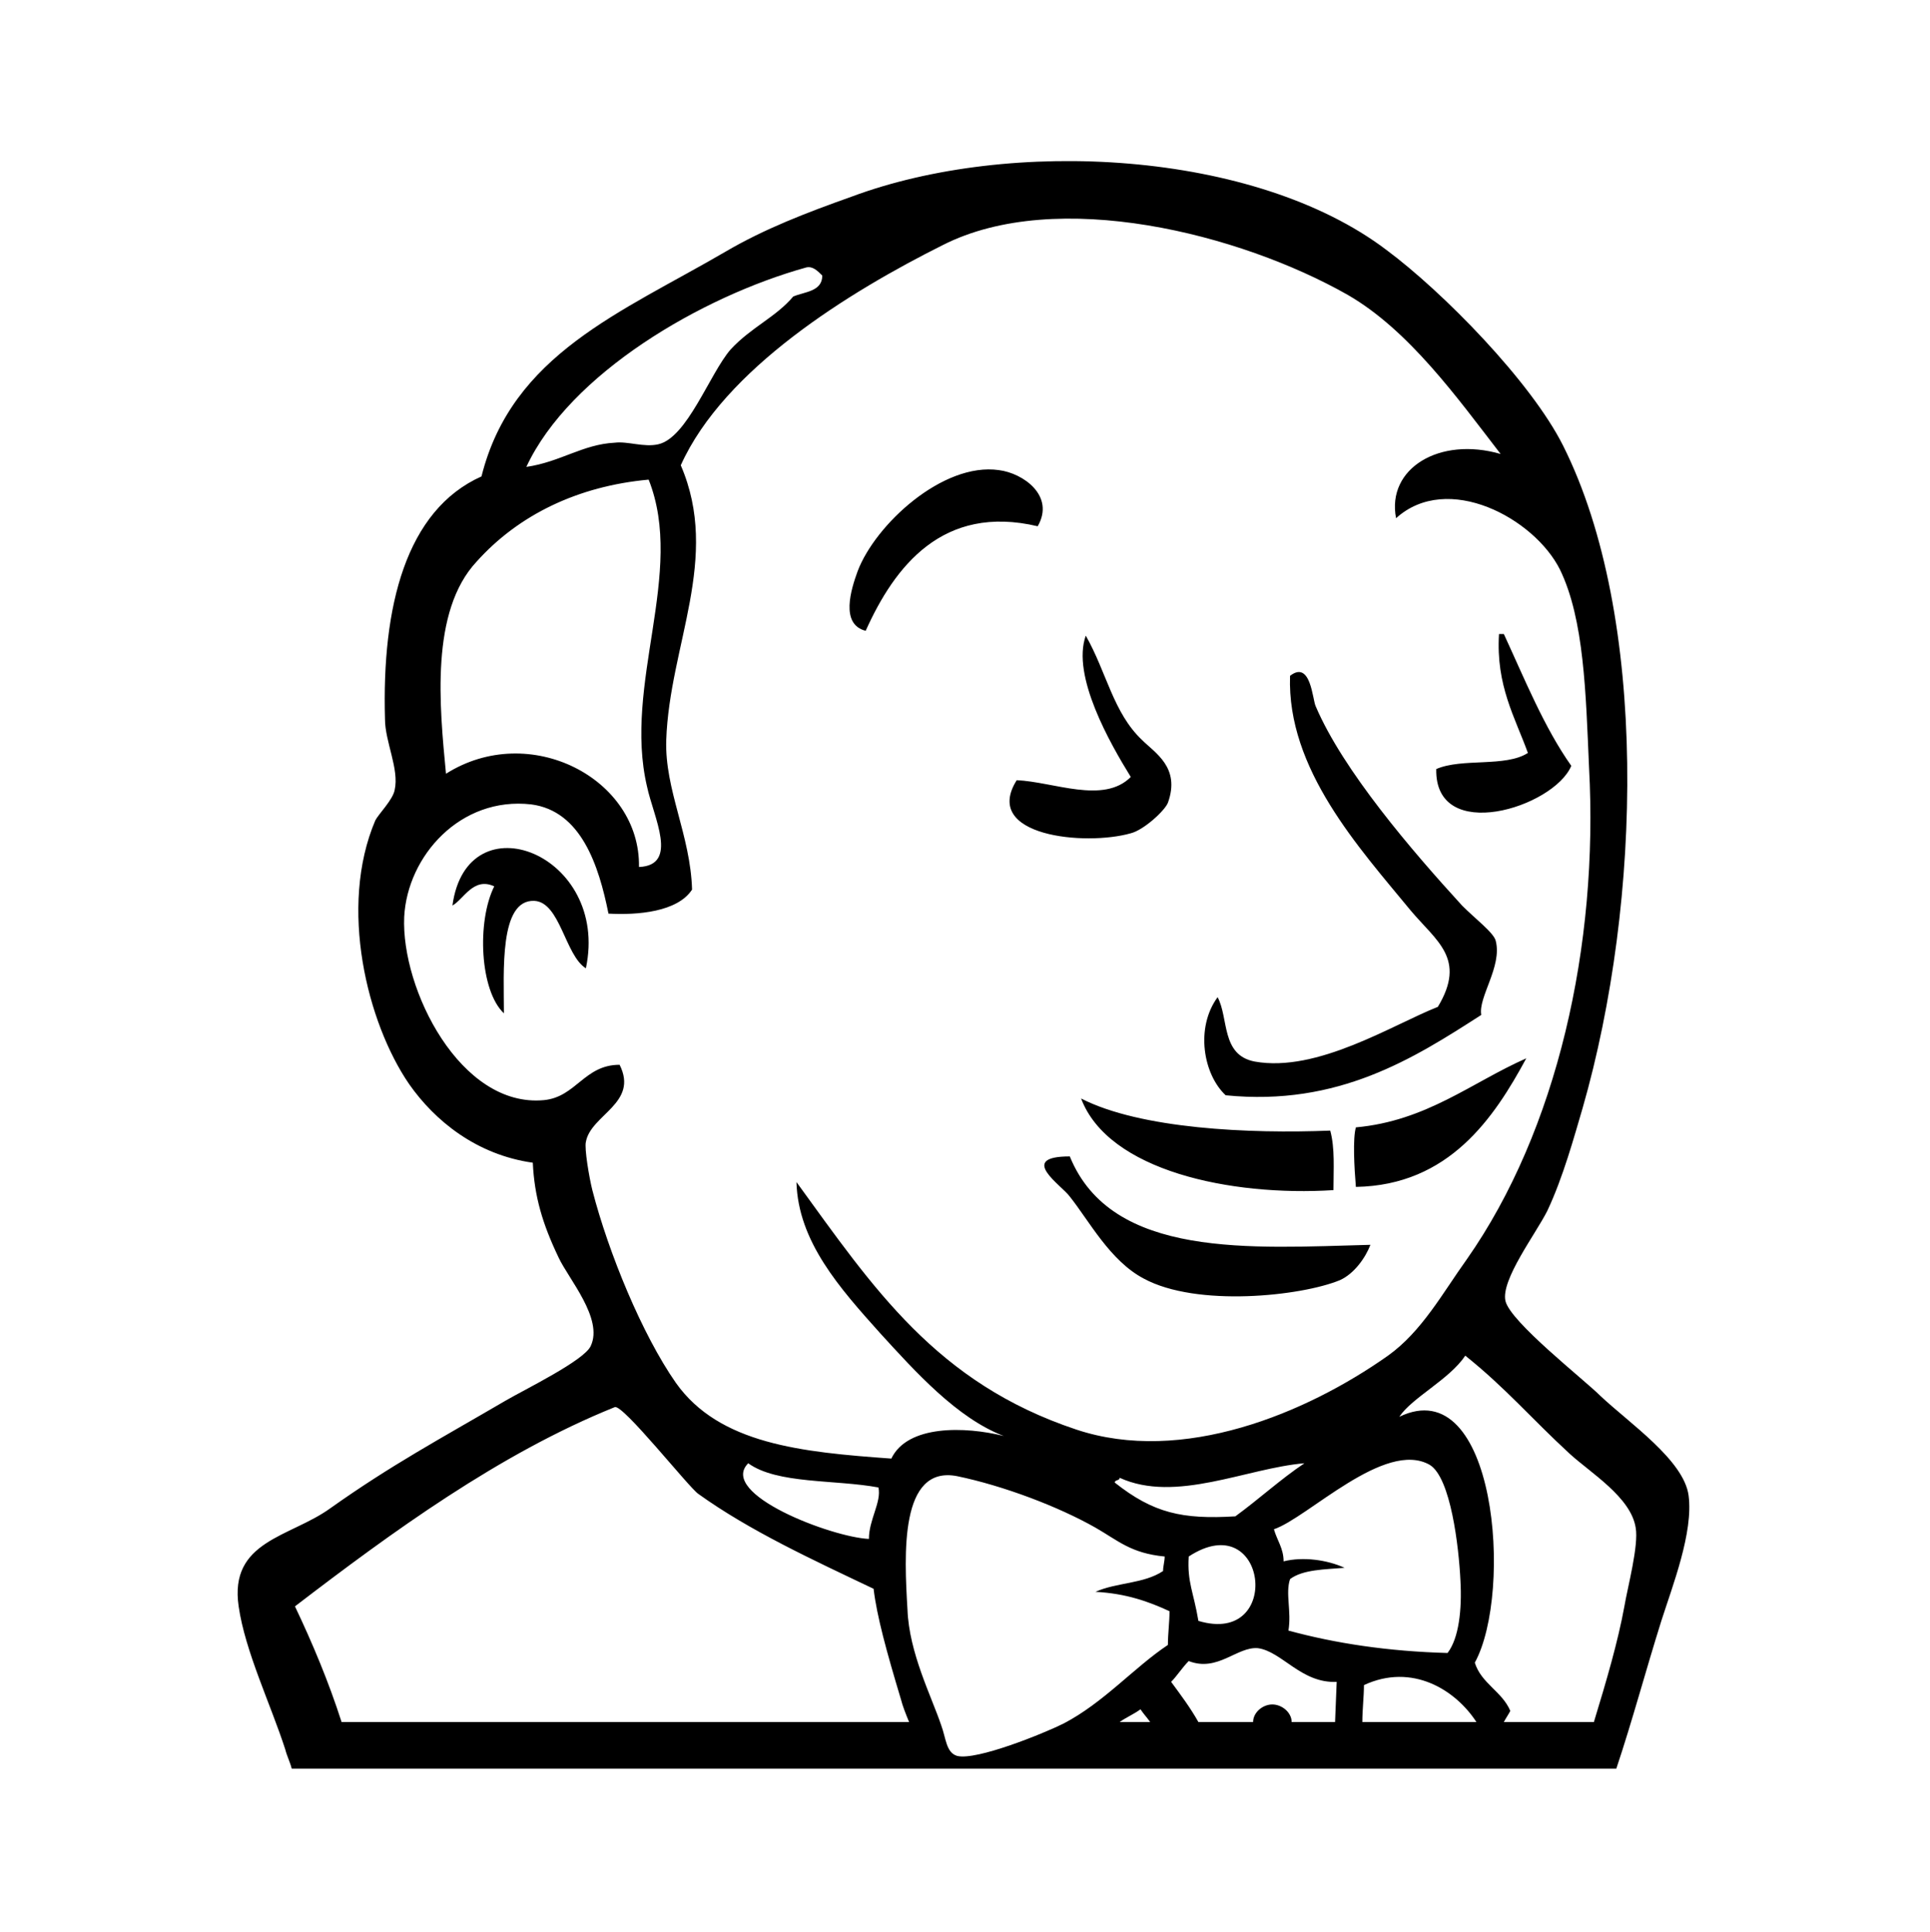 <?xml version='1.0' encoding='UTF-8'?>
<!-- This file was generated by dvisvgm 2.13.3 -->
<svg version='1.1' xmlns='http://www.w3.org/2000/svg' xmlns:xlink='http://www.w3.org/1999/xlink' viewBox='-192.36 -192.36 31.96 32'>
<title>\faJenkins</title>
<desc Packages=''/>
<defs>
<path id='g0-220' d='M9.474-.448C9.445-.667 9.106-.897 8.927-1.066C8.827-1.166 8.369-1.524 8.339-1.654S8.528-2.072 8.598-2.212C8.697-2.421 8.767-2.68 8.817-2.849C9.186-4.134 9.225-5.898 8.697-6.954C8.498-7.352 7.95-7.91 7.601-8.169C6.785-8.787 5.27-8.867 4.284-8.498C4.005-8.399 3.746-8.299 3.507-8.159C2.859-7.781 2.182-7.522 1.993-6.765C1.524-6.555 1.375-5.958 1.395-5.26C1.395-5.121 1.484-4.951 1.455-4.822C1.445-4.762 1.355-4.672 1.335-4.633C1.106-4.095 1.285-3.377 1.544-2.999C1.704-2.77 1.963-2.56 2.311-2.511C2.321-2.301 2.371-2.132 2.471-1.923C2.531-1.793 2.75-1.544 2.67-1.375C2.63-1.285 2.262-1.106 2.142-1.036C1.733-.797 1.435-.638 1.056-.369C.807-.189 .428-.169 .488 .239C.528 .518 .687 .847 .777 1.126C.787 1.166 .807 1.205 .817 1.245H9.026C9.126 .946 9.205 .648 9.305 .329C9.375 .11 9.504-.219 9.474-.448ZM4.005-8.06C4.045-8.07 4.075-8.04 4.105-8.01C4.105-7.91 3.995-7.91 3.925-7.88C3.816-7.751 3.666-7.691 3.537-7.552C3.407-7.402 3.268-7.004 3.088-6.964C2.999-6.944 2.899-6.984 2.819-6.974C2.62-6.964 2.481-6.854 2.271-6.824C2.54-7.402 3.357-7.88 4.005-8.06ZM1.963-6.237C2.222-6.526 2.59-6.705 3.029-6.745C3.258-6.167 2.869-5.479 3.019-4.842C3.059-4.653 3.218-4.354 2.969-4.344C2.979-4.892 2.291-5.25 1.773-4.922C1.733-5.34 1.674-5.928 1.963-6.237ZM2.68-2.341C2.66-2.421 2.63-2.6 2.64-2.64C2.67-2.809 2.969-2.879 2.849-3.118C2.63-3.118 2.58-2.919 2.381-2.899C1.863-2.849 1.494-3.587 1.514-4.035C1.534-4.413 1.863-4.782 2.301-4.732C2.61-4.692 2.72-4.354 2.78-4.055C2.959-4.045 3.208-4.065 3.298-4.204C3.288-4.543 3.128-4.822 3.138-5.131C3.158-5.719 3.477-6.257 3.228-6.834C3.497-7.432 4.274-7.91 4.852-8.199C5.559-8.558 6.695-8.269 7.362-7.89C7.741-7.671 8.04-7.253 8.309-6.904C7.93-7.014 7.601-6.814 7.661-6.506C7.98-6.795 8.518-6.506 8.677-6.187C8.827-5.878 8.837-5.42 8.857-4.961C8.917-3.856 8.658-2.71 8.1-1.913C7.95-1.704 7.821-1.465 7.611-1.315C7.103-.956 6.336-.638 5.679-.857C4.812-1.146 4.423-1.733 3.945-2.391C3.955-2.022 4.214-1.733 4.463-1.455C4.682-1.215 4.941-.927 5.23-.817C4.991-.877 4.633-.887 4.533-.677C3.975-.717 3.467-.767 3.198-1.146C2.989-1.445 2.78-1.953 2.68-2.341ZM7.004 .07C7.083 .01 7.223 .01 7.342 0C7.233-.05 7.083-.07 6.964-.04C6.964-.12 6.924-.169 6.904-.239C7.113-.309 7.592-.797 7.87-.638C8-.558 8.05-.13 8.06 .08C8.07 .259 8.05 .438 7.98 .528C7.611 .518 7.283 .468 6.994 .389C7.014 .269 6.974 .159 7.004 .07ZM6.665-.319C6.336-.299 6.157-.339 5.918-.528C5.918-.548 5.948-.538 5.948-.558C6.296-.399 6.735-.618 7.093-.648C6.944-.548 6.814-.428 6.665-.319ZM6.436 .329C6.406 .149 6.366 .09 6.376-.07C6.864-.389 6.964 .488 6.436 .329ZM4.394-.179C4.164-.189 3.457-.458 3.646-.648C3.826-.518 4.184-.548 4.453-.498C4.473-.408 4.394-.299 4.394-.179ZM1.126 .956C1.046 .707 .946 .468 .837 .239C1.435-.219 2.102-.707 2.819-.996C2.869-1.016 3.278-.498 3.337-.458C3.656-.229 4.045-.05 4.423 .13C4.443 .299 4.503 .518 4.593 .817C4.603 .857 4.623 .907 4.643 .956H1.126ZM5.808 1.066V1.056C5.798 1.056 5.798 1.066 5.788 1.066H5.808ZM5.948 .956C5.988 .927 6.037 .907 6.077 .877C6.097 .907 6.117 .927 6.137 .956H5.948ZM6.247 .478C6.037 .618 5.848 .837 5.599 .966C5.479 1.026 5.061 1.196 4.941 1.166C4.872 1.146 4.872 1.056 4.842 .976C4.782 .797 4.643 .528 4.633 .259C4.613-.08 4.583-.638 4.941-.568C5.23-.508 5.569-.379 5.798-.249C5.938-.169 6.017-.09 6.227-.07C6.227-.04 6.217-.01 6.217 .02C6.097 .1 5.928 .09 5.798 .149C5.988 .159 6.127 .209 6.257 .269C6.257 .339 6.247 .408 6.247 .478ZM7.283 .956H7.014C7.014 .897 6.954 .847 6.894 .847S6.775 .897 6.775 .956H6.436C6.386 .867 6.326 .787 6.267 .707C6.306 .667 6.336 .618 6.376 .578C6.555 .648 6.675 .488 6.804 .498C6.954 .518 7.073 .717 7.293 .707L7.283 .956ZM7.452 .956C7.452 .877 7.462 .797 7.462 .727C7.761 .588 8.03 .757 8.159 .956H7.452ZM9.076 .239C9.036 .458 8.966 .697 8.887 .956H8.867H8.329C8.339 .936 8.359 .907 8.369 .887C8.319 .767 8.189 .717 8.149 .588C8.389 .149 8.279-1.225 7.681-.936C7.761-1.056 7.99-1.166 8.09-1.315C8.339-1.116 8.498-.927 8.737-.707C8.867-.588 9.116-.438 9.146-.249C9.166-.139 9.096 .12 9.076 .239ZM4.324-6.177C4.284-6.067 4.214-5.848 4.374-5.808C4.553-6.207 4.852-6.595 5.44-6.456C5.549-6.645 5.35-6.785 5.2-6.804C4.852-6.854 4.433-6.466 4.324-6.177ZM7.91-4.951C7.9-4.483 8.638-4.712 8.747-4.971C8.578-5.21 8.458-5.509 8.329-5.788H8.299C8.279-5.469 8.399-5.27 8.478-5.051C8.339-4.961 8.07-5.021 7.91-4.951ZM6.017-4.902C5.848-4.732 5.539-4.872 5.31-4.882C5.091-4.533 5.738-4.473 6.017-4.553C6.097-4.573 6.227-4.692 6.247-4.742C6.326-4.961 6.167-5.051 6.087-5.131C5.908-5.3 5.868-5.549 5.738-5.778C5.649-5.529 5.888-5.111 6.017-4.902ZM6.555-3.537C6.416-3.347 6.466-3.059 6.605-2.929C7.303-2.859 7.771-3.158 8.189-3.427C8.169-3.537 8.319-3.726 8.279-3.885C8.269-3.935 8.149-4.025 8.07-4.105C7.761-4.443 7.333-4.941 7.163-5.34C7.143-5.38 7.133-5.629 7.004-5.529C6.984-4.951 7.432-4.463 7.751-4.075C7.91-3.885 8.1-3.776 7.92-3.477C7.641-3.367 7.173-3.068 6.785-3.138C6.575-3.178 6.625-3.407 6.555-3.537ZM2.64-3.716C2.79-4.423 1.903-4.772 1.813-4.105C1.883-4.144 1.943-4.284 2.072-4.224C1.963-4.005 1.983-3.577 2.132-3.437C2.132-3.696 2.102-4.144 2.321-4.134C2.481-4.125 2.511-3.796 2.64-3.716ZM8.468-3.158C8.13-3.009 7.851-2.77 7.412-2.73C7.392-2.66 7.402-2.481 7.412-2.361C7.99-2.371 8.269-2.79 8.468-3.158ZM5.709-2.909C5.878-2.461 6.635-2.301 7.273-2.341C7.273-2.471 7.283-2.6 7.253-2.71C6.755-2.69 6.077-2.72 5.709-2.909ZM7.502-2.002C6.765-1.983 5.898-1.913 5.639-2.55C5.31-2.55 5.589-2.371 5.639-2.301C5.758-2.152 5.888-1.903 6.097-1.793C6.426-1.614 7.073-1.684 7.313-1.783C7.402-1.823 7.472-1.923 7.502-2.002Z'/>
</defs>
<g id='page1' transform='scale(2.672)'>
<use x='-71' y='-62.273' xlink:href='#g0-220'/>
</g>
</svg>
